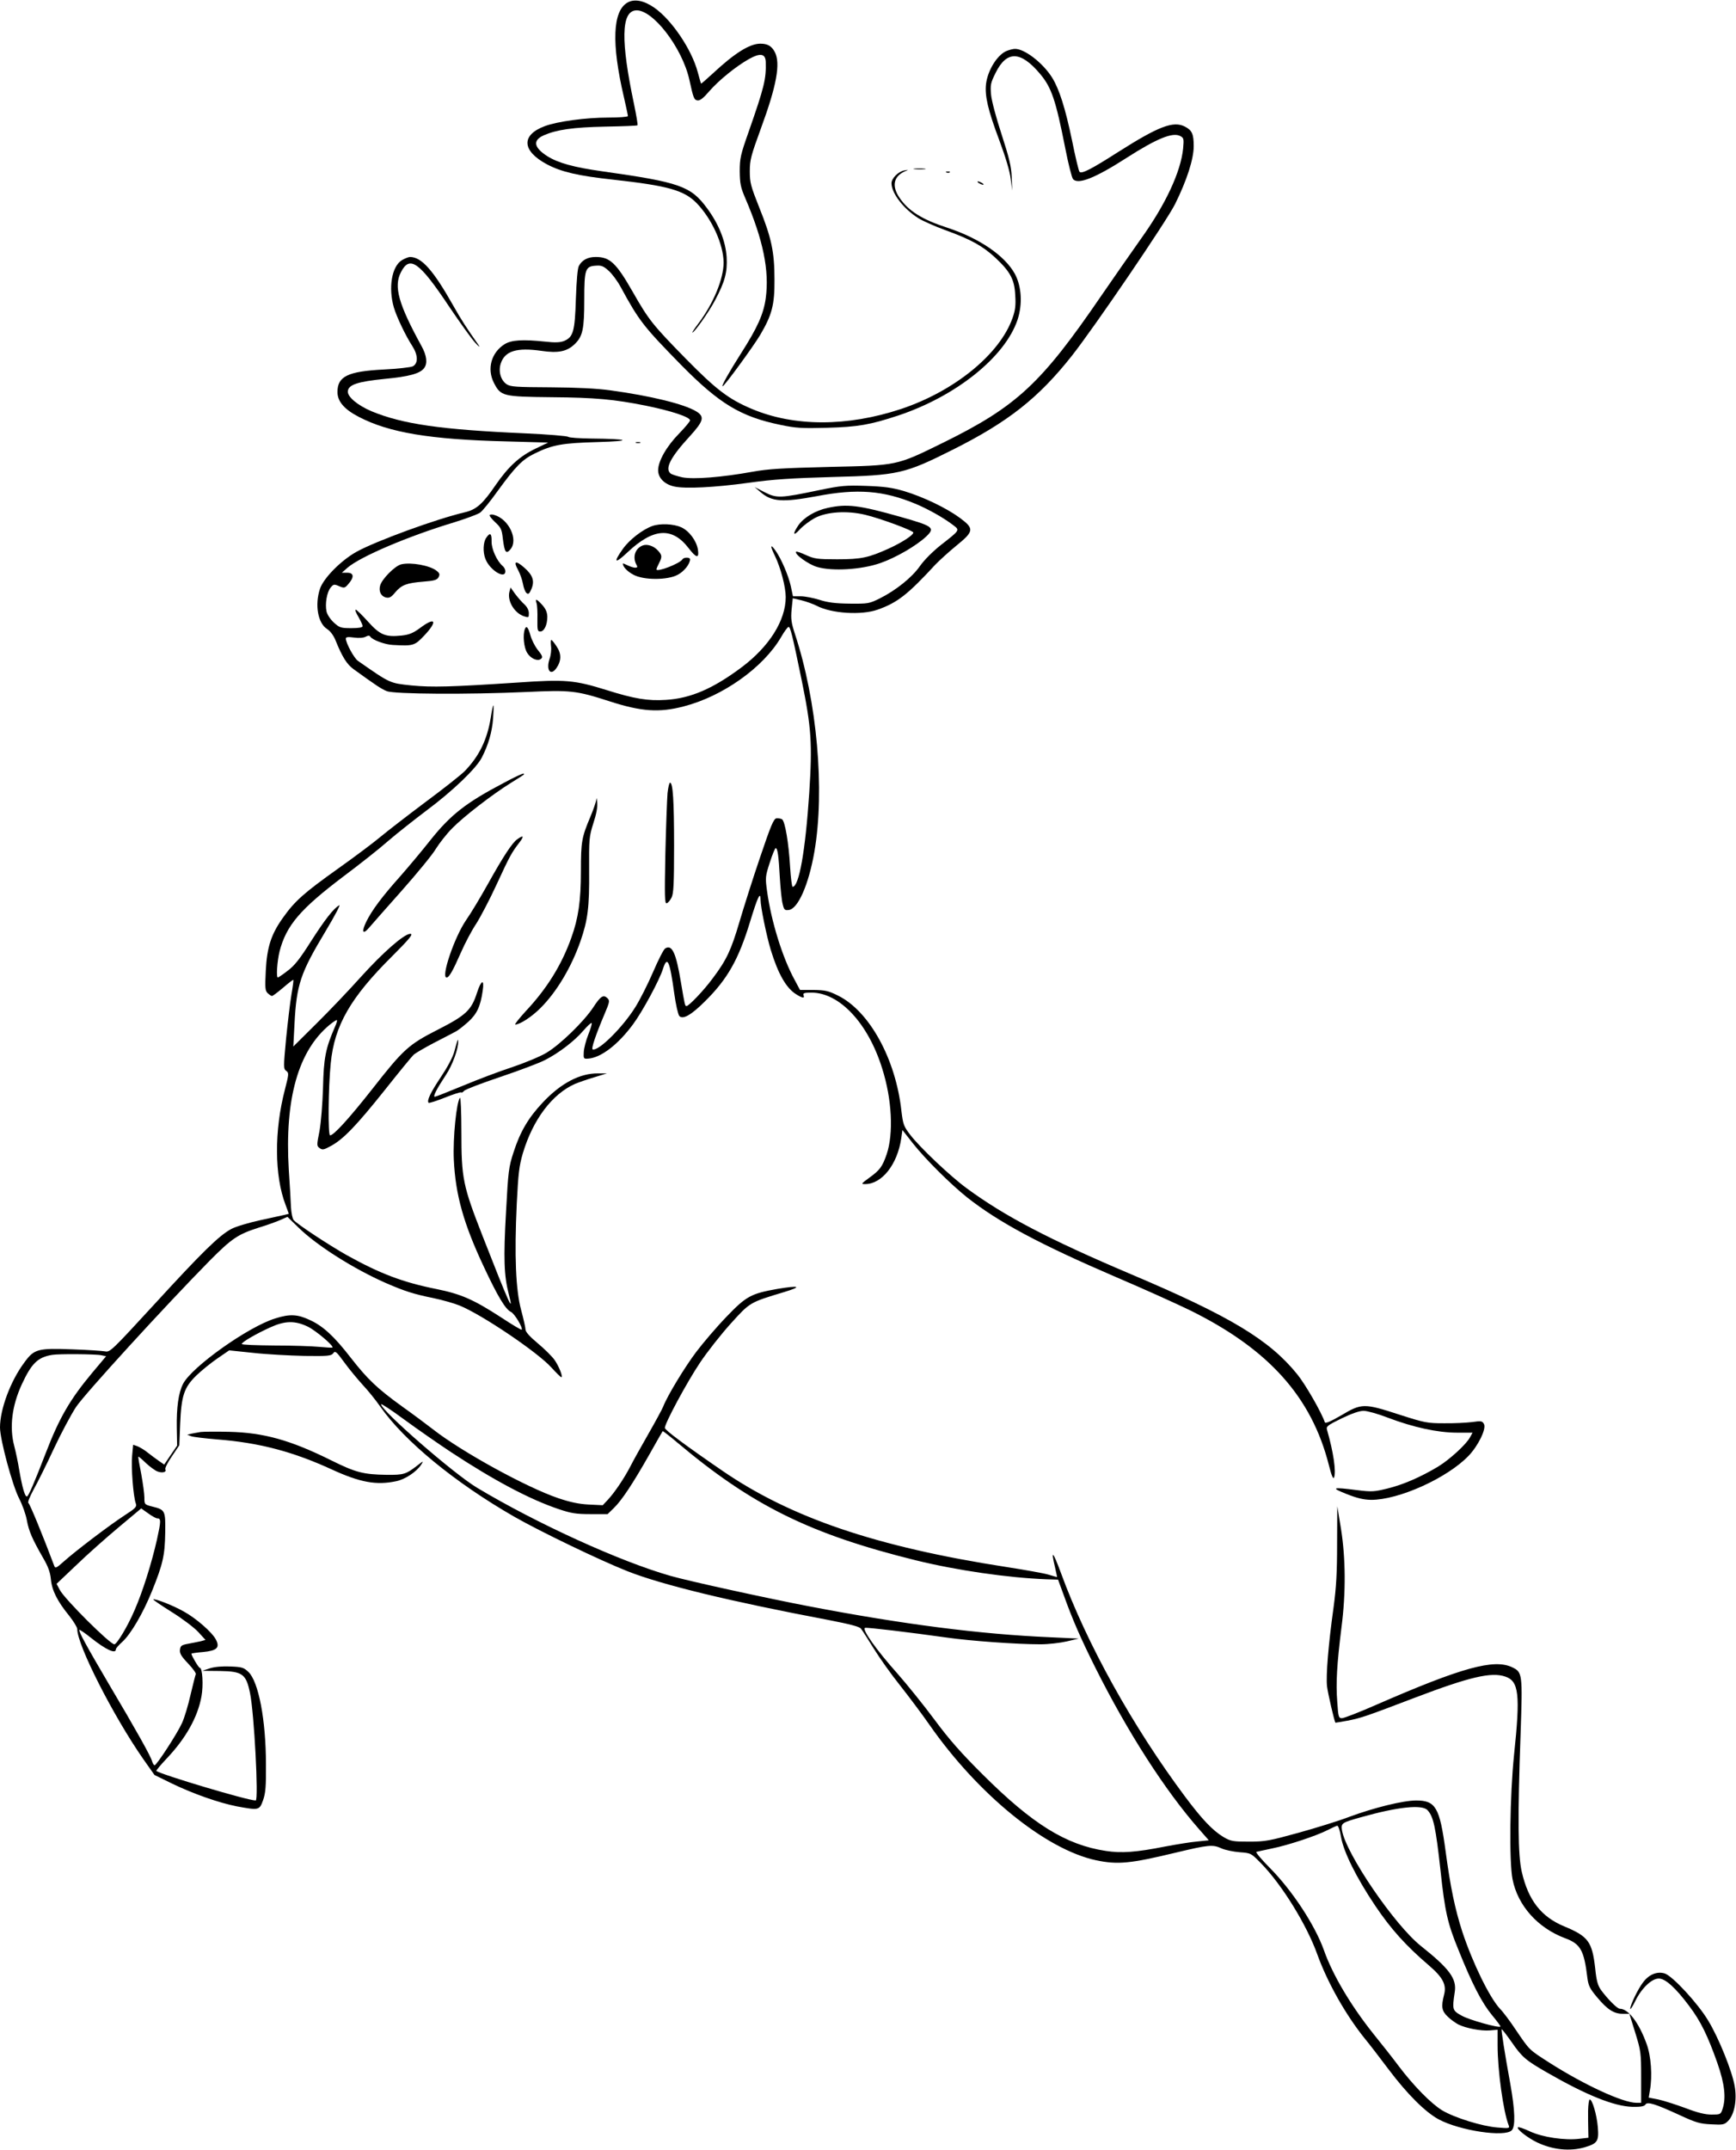 <?xml version="1.0" standalone="no"?>
<!DOCTYPE svg PUBLIC "-//W3C//DTD SVG 20010904//EN"
 "http://www.w3.org/TR/2001/REC-SVG-20010904/DTD/svg10.dtd">
<svg version="1.0" xmlns="http://www.w3.org/2000/svg"
 width="1034pt" height="1280pt" viewBox="0 0 1034 1280"
 preserveAspectRatio="xMidYMid meet">
<g transform="translate(0,1280) scale(0.1,-0.1)"
fill="#000000" stroke="none">
<path d="M3738 12785 c-89 -50 -97 -243 -22 -563 13 -57 24 -108 24 -113 0 -5
-52 -9 -116 -9 -135 0 -304 -23 -379 -51 -142 -53 -137 -147 12 -227 87 -46
186 -69 398 -92 324 -36 420 -63 495 -140 91 -95 159 -245 160 -353 0 -97 -60
-243 -151 -364 -22 -29 -38 -53 -35 -53 12 0 100 125 135 192 59 111 74 167
69 257 -6 95 -47 198 -118 293 -96 130 -162 153 -623 218 -171 24 -263 50
-327 90 -81 52 -88 94 -22 124 78 34 174 48 366 52 104 2 191 5 193 8 3 2 -7
60 -21 128 -79 374 -76 548 10 556 99 10 277 -220 320 -413 24 -110 28 -120
49 -123 14 -2 35 14 68 53 58 67 162 151 239 194 66 37 97 32 99 -17 3 -102
-8 -148 -102 -417 -48 -136 -53 -158 -53 -235 1 -73 5 -95 33 -160 107 -249
144 -432 122 -595 -13 -95 -49 -175 -148 -330 -70 -110 -118 -195 -109 -195
10 0 185 240 224 306 70 119 86 179 85 329 0 165 -18 249 -91 430 -50 126 -56
147 -56 215 0 68 7 93 66 255 94 255 118 388 83 455 -19 36 -43 50 -87 50 -64
-1 -152 -56 -283 -178 -37 -34 -68 -61 -69 -60 -2 2 -10 32 -20 68 -36 136
-156 313 -260 385 -61 42 -117 53 -158 30z"/>
<path d="M5994 12496 c-55 -24 -111 -115 -121 -196 -8 -71 11 -154 79 -335 38
-102 63 -186 68 -230 l9 -70 -3 80 c-3 65 -14 112 -60 254 -32 97 -60 202 -63
237 -5 58 -3 70 27 130 66 134 149 132 265 -6 68 -81 93 -154 150 -443 18 -92
39 -175 46 -183 29 -35 131 5 319 126 181 116 275 154 320 130 21 -11 22 -17
17 -74 -14 -138 -103 -331 -250 -536 -57 -80 -163 -233 -237 -340 -359 -525
-504 -660 -945 -877 -277 -136 -268 -134 -675 -143 -281 -7 -366 -12 -459 -29
-183 -33 -349 -46 -417 -33 -31 7 -63 17 -70 23 -35 29 -1 96 115 222 82 90
89 116 39 147 -71 44 -271 93 -513 126 -80 11 -198 17 -355 18 -206 1 -239 3
-262 18 -36 24 -51 78 -35 125 25 74 96 95 242 74 101 -15 154 -4 201 43 45
45 54 89 54 261 0 180 6 199 67 203 34 3 47 -2 77 -29 20 -17 53 -61 73 -98
110 -203 137 -236 360 -464 229 -232 355 -308 593 -357 91 -19 128 -21 275
-17 186 5 258 18 425 73 345 115 637 349 711 571 30 92 24 197 -16 272 -60
109 -212 213 -405 276 -148 48 -230 100 -282 177 -48 70 -36 128 32 158 24 10
24 10 -5 5 -35 -7 -75 -47 -75 -76 0 -59 71 -152 160 -208 25 -16 97 -48 160
-71 154 -56 222 -94 298 -164 90 -84 115 -131 119 -225 4 -59 0 -89 -16 -134
-76 -216 -346 -436 -664 -542 -320 -106 -636 -106 -888 0 -138 58 -212 114
-393 298 -198 202 -222 232 -316 397 -100 175 -137 210 -222 210 -47 0 -81
-18 -100 -53 -8 -14 -14 -88 -18 -197 -6 -195 -16 -227 -70 -250 -23 -9 -52
-11 -113 -4 -133 14 -200 10 -241 -15 -80 -50 -107 -147 -64 -231 41 -79 52
-82 346 -85 256 -2 372 -13 557 -50 153 -31 265 -68 265 -88 0 -6 -29 -41 -64
-77 -75 -76 -126 -165 -126 -220 0 -46 39 -85 98 -97 65 -14 241 -5 437 22
150 21 257 28 505 35 391 10 429 19 716 163 329 165 509 307 707 557 135 171
566 804 616 905 70 141 111 268 111 345 0 72 -10 94 -52 116 -69 36 -157 2
-398 -151 -161 -103 -218 -132 -230 -118 -5 4 -25 89 -45 188 -40 192 -76 305
-119 374 -55 87 -164 171 -221 170 -11 0 -34 -6 -51 -13z"/>
<path d="M5448 11793 c18 -2 45 -2 60 0 15 2 0 4 -33 4 -33 0 -45 -2 -27 -4z"/>
<path d="M5638 11773 c7 -3 16 -2 19 1 4 3 -2 6 -13 5 -11 0 -14 -3 -6 -6z"/>
<path d="M5830 11710 c8 -5 20 -10 25 -10 6 0 3 5 -5 10 -8 5 -19 10 -25 10
-5 0 -3 -5 5 -10z"/>
<path d="M2394 11251 c-61 -37 -82 -165 -48 -282 17 -57 70 -168 109 -228 35
-54 37 -104 4 -122 -12 -6 -90 -15 -173 -19 -215 -11 -276 -41 -276 -134 0
-56 40 -103 127 -148 180 -94 426 -135 878 -146 l250 -7 -75 -36 c-96 -46
-162 -107 -238 -217 -77 -113 -115 -146 -183 -162 -171 -40 -529 -171 -645
-235 -92 -51 -196 -156 -218 -220 -32 -96 -13 -205 42 -240 19 -12 38 -38 49
-64 41 -102 69 -147 110 -176 133 -96 164 -117 197 -130 43 -18 483 -21 833
-5 260 12 294 9 495 -56 189 -61 294 -68 440 -30 233 60 474 231 580 412 18
32 38 59 44 61 11 4 23 -45 79 -317 58 -284 64 -378 45 -672 -23 -346 -61
-558 -99 -558 -4 0 -11 53 -15 118 -8 141 -30 272 -48 284 -7 4 -22 7 -33 6
-17 -3 -33 -41 -98 -233 -43 -126 -98 -300 -123 -385 -49 -166 -76 -225 -159
-335 -53 -72 -142 -165 -156 -165 -9 0 -10 4 -33 140 -29 176 -53 229 -94 203
-9 -5 -41 -68 -72 -140 -31 -72 -78 -165 -105 -208 -75 -121 -220 -265 -255
-253 -10 3 18 86 71 211 30 71 32 79 17 94 -24 23 -41 12 -84 -54 -56 -85
-198 -223 -279 -271 -38 -23 -131 -61 -205 -86 -74 -24 -206 -74 -292 -110
-87 -36 -163 -66 -168 -66 -13 0 10 45 66 130 39 58 75 158 73 200 -1 18 -3
13 -23 -61 -9 -34 -42 -95 -81 -153 -62 -93 -84 -140 -72 -152 3 -3 47 11 97
31 50 20 94 34 97 31 3 -3 11 1 17 9 6 8 103 45 216 83 113 38 232 83 265 100
81 41 175 112 229 175 24 28 47 49 50 46 3 -3 -6 -34 -20 -69 -14 -35 -26 -82
-27 -104 -2 -39 -1 -41 26 -39 76 5 178 83 268 205 56 76 156 260 178 330 26
80 40 49 67 -147 9 -66 23 -126 30 -134 21 -23 71 5 155 89 132 131 198 247
266 470 46 151 63 186 63 133 0 -42 36 -217 61 -299 44 -144 93 -229 153 -265
37 -23 50 -24 42 -4 -4 12 5 15 47 15 167 0 337 -181 421 -450 59 -185 69
-389 27 -513 -26 -75 -41 -94 -103 -139 -49 -36 -51 -38 -25 -38 100 0 192
117 215 272 l7 50 62 -79 c75 -95 222 -241 323 -322 189 -149 432 -279 890
-476 162 -69 359 -158 437 -196 469 -231 725 -516 828 -922 16 -64 26 -86 31
-74 13 35 -3 149 -42 284 -6 20 3 27 87 68 60 29 106 45 131 45 21 0 86 -18
145 -41 150 -57 296 -89 411 -89 l93 0 -15 -27 c-21 -41 -122 -134 -192 -176
-102 -61 -205 -106 -298 -129 -81 -20 -95 -21 -184 -10 -148 19 -158 15 -62
-23 63 -25 101 -34 146 -35 164 -1 453 129 581 262 57 59 107 161 92 189 -10
19 -16 20 -72 12 -34 -4 -109 -8 -167 -7 -98 0 -115 3 -267 52 -209 68 -223
67 -343 -4 -65 -38 -96 -51 -99 -42 -20 59 -114 223 -163 284 -166 206 -400
347 -993 598 -488 207 -751 345 -977 511 -98 72 -279 243 -337 319 -38 50 -42
60 -52 142 -34 310 -191 594 -377 686 -58 29 -77 33 -147 34 l-80 0 -32 60
c-72 131 -139 347 -164 527 -11 81 -11 88 16 171 15 47 31 86 35 86 12 0 18
-47 25 -176 4 -66 11 -136 17 -157 8 -34 12 -38 36 -35 55 6 119 151 153 348
63 366 16 896 -116 1295 -22 68 -25 90 -20 146 l7 67 51 -12 c29 -7 70 -22 92
-33 88 -46 266 -57 362 -23 117 41 180 90 343 267 25 26 81 77 125 113 107 87
109 102 23 166 -80 59 -217 125 -333 160 -72 21 -117 27 -225 31 -122 4 -149
2 -280 -25 -233 -49 -254 -49 -325 -13 l-60 31 35 -30 c67 -58 131 -62 336
-24 240 46 396 34 588 -46 76 -32 167 -83 224 -127 40 -30 40 -29 -74 -118
-49 -39 -100 -90 -125 -126 -48 -68 -143 -144 -239 -192 -63 -31 -69 -32 -180
-31 -86 1 -131 7 -180 23 -36 11 -86 21 -111 21 l-46 0 -13 61 c-14 63 -56
161 -91 211 -31 43 -33 29 -4 -30 35 -72 65 -187 65 -247 0 -139 -98 -295
-264 -419 -170 -127 -303 -184 -449 -193 -108 -7 -188 6 -356 59 -190 59 -243
64 -531 44 -395 -26 -506 -29 -630 -17 -130 14 -124 11 -319 147 -22 16 -71
105 -71 132 0 9 12 11 49 6 29 -4 56 -2 69 5 15 8 23 8 28 0 12 -19 87 -47
134 -49 123 -7 130 -4 187 56 82 87 67 114 -25 45 -41 -30 -64 -40 -110 -45
-96 -10 -128 3 -200 83 -35 39 -68 71 -73 71 -6 0 2 -20 16 -43 14 -24 25 -49
25 -55 0 -8 -23 -12 -67 -12 -63 0 -71 3 -104 33 -21 19 -40 48 -44 66 -10 45
2 115 24 142 17 21 21 22 51 9 31 -13 34 -12 56 14 35 40 32 66 -8 66 l-32 0
34 30 c78 67 363 188 635 270 71 22 141 48 155 58 14 10 62 69 106 131 105
144 145 185 219 221 106 52 164 62 375 68 215 6 190 19 -40 21 -70 1 -130 5
-135 10 -6 5 -122 15 -260 21 -500 22 -727 55 -911 131 -85 36 -147 88 -142
121 5 38 59 56 219 72 147 14 211 32 235 64 22 28 16 76 -16 133 -136 248
-166 353 -122 438 52 103 109 63 287 -204 63 -93 132 -190 155 -215 23 -25 32
-31 21 -15 -72 102 -103 150 -151 235 -119 211 -189 290 -258 290 -9 0 -31 -9
-48 -19z"/>
<path d="M3788 10163 c6 -2 18 -2 25 0 6 3 1 5 -13 5 -14 0 -19 -2 -12 -5z"/>
<path d="M4930 9776 c-72 -15 -143 -57 -175 -104 -36 -53 -31 -68 9 -24 19 21
59 51 88 67 70 38 193 46 301 20 89 -21 287 -94 287 -106 0 -15 -66 -58 -142
-93 -125 -57 -168 -66 -312 -66 -119 0 -136 3 -185 25 -30 14 -56 23 -59 20
-13 -13 73 -76 126 -91 89 -26 262 -16 374 23 93 32 215 103 274 158 56 53 44
62 -154 118 -248 70 -317 78 -432 53z"/>
<path d="M2917 9734 c-4 -4 11 -23 32 -43 35 -32 40 -43 46 -98 10 -81 19 -95
45 -64 49 57 -9 180 -96 205 -11 4 -23 3 -27 0z"/>
<path d="M3885 9668 c-58 -21 -136 -81 -175 -136 -60 -84 -48 -92 28 -20 153
144 265 152 363 25 47 -61 64 -64 56 -9 -9 53 -52 111 -100 133 -46 20 -124
24 -172 7z"/>
<path d="M2896 9598 c-18 -26 -21 -84 -5 -125 25 -67 119 -125 119 -74 0 10
-7 24 -16 31 -34 29 -67 101 -66 146 1 49 -9 56 -32 22z"/>
<path d="M3830 9553 c-46 -16 -64 -68 -40 -114 9 -15 7 -19 -7 -19 -10 0 -30
7 -45 14 -16 8 -28 13 -28 10 0 -19 27 -47 63 -66 61 -33 203 -33 264 0 38 20
73 64 73 92 0 13 -37 13 -45 0 -16 -26 -155 -79 -155 -60 0 4 7 21 15 36 20
39 19 49 -7 77 -24 26 -62 39 -88 30z"/>
<path d="M2390 9440 c-38 -9 -116 -88 -126 -127 -9 -34 5 -62 33 -70 22 -5 32
0 57 30 38 45 69 56 168 64 65 5 81 10 90 26 9 17 7 24 -12 39 -39 31 -152 52
-210 38z"/>
<path d="M3085 9408 c13 -24 26 -62 30 -85 4 -23 13 -47 21 -54 11 -9 17 -5
30 26 19 47 7 81 -43 125 -51 45 -67 40 -38 -12z"/>
<path d="M3034 9276 c-13 -54 29 -125 86 -145 29 -9 30 -9 30 18 0 17 -10 37
-26 52 -15 13 -39 41 -55 62 l-28 39 -7 -26z"/>
<path d="M3196 9208 c4 -13 6 -56 5 -95 -1 -65 1 -73 17 -73 23 0 42 39 42 88
-1 27 -9 46 -30 70 -35 38 -44 40 -34 10z"/>
<path d="M3126 9054 c-13 -34 -6 -110 14 -141 19 -32 59 -51 79 -38 16 10 14
19 -18 58 -15 20 -34 57 -41 82 -14 51 -25 63 -34 39z"/>
<path d="M3282 8953 c3 -21 -1 -56 -9 -77 -22 -66 7 -103 41 -54 30 43 31 85
2 128 -14 22 -29 40 -32 40 -4 0 -4 -17 -2 -37z"/>
<path d="M2923 8527 c-21 -131 -69 -229 -154 -317 -22 -23 -129 -107 -237
-187 -108 -81 -227 -173 -264 -204 -38 -32 -152 -118 -255 -191 -202 -144
-257 -192 -329 -294 -69 -97 -94 -174 -101 -314 -5 -101 -4 -118 11 -133 10
-9 21 -17 26 -17 5 0 34 22 66 49 32 28 60 49 61 47 2 -2 -3 -41 -11 -87 -8
-46 -22 -165 -32 -263 -16 -171 -16 -180 1 -192 16 -12 16 -18 -8 -111 -64
-245 -63 -513 4 -687 10 -28 19 -52 19 -52 0 -2 -4 -3 -170 -39 -69 -15 -146
-38 -172 -52 -73 -39 -174 -138 -459 -449 -253 -275 -264 -286 -293 -280 -17
3 -103 9 -191 12 -210 8 -231 3 -290 -78 -83 -111 -145 -279 -145 -387 0 -72
74 -346 114 -423 19 -37 40 -95 46 -130 12 -65 32 -111 98 -226 28 -48 41 -83
45 -124 6 -67 38 -131 109 -218 26 -33 48 -69 48 -79 0 -96 214 -517 393 -774
l67 -95 102 -50 c128 -62 282 -116 389 -137 131 -24 134 -24 156 37 15 43 18
83 17 213 0 264 -44 492 -104 550 -28 27 -39 30 -108 33 -48 2 -94 -2 -122
-11 l-45 -15 105 -1 c134 -2 156 -18 179 -131 25 -117 52 -640 34 -640 -48 0
-563 154 -592 176 -2 2 25 35 61 73 115 121 186 248 208 371 12 65 6 170 -10
170 -7 0 -50 73 -50 84 0 2 31 7 70 10 82 8 101 26 76 74 -22 43 -118 127
-191 167 -65 37 -174 79 -182 72 -2 -2 48 -36 110 -75 63 -39 134 -93 158
-119 l43 -47 -29 -8 c-17 -4 -50 -10 -75 -15 -39 -7 -45 -12 -48 -35 -3 -22 8
-40 48 -82 29 -30 49 -59 46 -64 -2 -4 -16 -59 -31 -122 -14 -63 -37 -139 -51
-169 -29 -64 -151 -251 -163 -251 -5 0 -11 10 -15 23 -7 29 -98 191 -257 459
-134 228 -183 317 -176 324 2 2 33 -19 68 -47 89 -71 149 -99 149 -69 0 6 17
25 38 44 51 46 124 171 177 302 65 161 77 213 79 347 2 134 0 138 -77 157 -47
12 -47 13 -47 54 0 22 -9 86 -19 141 -11 55 -19 101 -17 102 1 2 22 -15 45
-38 24 -22 55 -45 69 -50 29 -11 56 -4 47 12 -4 6 13 41 38 77 l45 67 5 125
c7 170 23 218 95 289 32 31 89 77 127 103 l70 48 144 -15 c80 -9 216 -16 304
-18 142 -2 160 0 172 16 11 16 18 11 66 -55 29 -40 79 -100 109 -133 31 -33
78 -91 105 -130 144 -206 447 -454 799 -656 156 -89 507 -258 671 -323 206
-82 616 -181 1198 -291 133 -26 186 -40 195 -52 8 -10 42 -63 76 -118 34 -55
104 -154 157 -220 52 -66 131 -171 174 -233 290 -416 693 -744 994 -808 129
-27 202 -20 476 46 193 46 218 49 270 25 22 -10 71 -20 108 -23 68 -5 68 -5
128 -66 125 -128 272 -366 335 -542 61 -169 170 -362 285 -504 25 -30 87 -111
139 -180 113 -150 220 -256 300 -299 126 -67 392 -107 434 -65 23 23 20 117
-8 275 -34 185 -55 323 -52 327 2 2 29 -33 60 -77 62 -90 84 -108 211 -181
233 -134 399 -201 508 -204 49 -1 70 3 77 13 11 20 58 5 204 -62 97 -45 121
-52 188 -55 71 -4 79 -2 101 20 37 38 54 123 39 208 -15 88 -95 287 -158 390
-61 102 -211 264 -258 280 -45 14 -94 -5 -129 -52 -30 -38 -77 -136 -77 -158
0 -8 14 13 30 46 37 76 98 134 140 134 39 0 100 -55 180 -162 69 -91 111 -177
169 -341 44 -126 53 -210 30 -276 -10 -30 -13 -31 -65 -31 -38 0 -83 11 -156
39 -57 21 -129 44 -161 51 l-57 11 7 42 c16 85 7 208 -20 279 -46 127 -109
208 -159 208 -15 0 -70 55 -111 110 -20 28 -28 54 -36 133 -18 156 -41 188
-183 247 -138 57 -215 155 -254 325 -23 96 -25 327 -7 825 12 354 11 364 -50
393 -108 52 -300 -1 -807 -222 -102 -45 -195 -81 -207 -81 -20 0 -22 7 -28 97
-9 112 -2 226 25 443 27 208 25 412 -3 589 l-22 133 -1 -223 c0 -172 -5 -260
-21 -379 -31 -221 -46 -406 -39 -470 5 -42 43 -206 50 -217 1 0 33 5 71 12 83
16 111 26 405 138 324 123 452 153 535 125 82 -27 91 -105 53 -466 -25 -243
-30 -634 -9 -741 31 -157 150 -290 313 -351 92 -34 113 -71 133 -238 6 -45 15
-63 57 -113 61 -73 100 -99 153 -99 l40 0 35 -113 c33 -107 35 -119 35 -264
l0 -153 -28 0 c-80 0 -309 106 -514 236 -129 83 -120 74 -205 199 -33 50 -75
106 -94 125 -62 67 -162 271 -224 458 -44 136 -71 266 -100 482 -35 259 -59
300 -175 300 -77 0 -249 -42 -400 -98 -60 -23 -195 -65 -300 -94 -174 -48
-199 -53 -295 -53 -96 0 -109 2 -152 27 -65 39 -128 105 -231 243 -309 414
-583 906 -738 1330 -48 130 -61 142 -35 33 7 -32 13 -58 12 -58 -2 0 -25 7
-52 15 -27 8 -139 28 -249 45 -775 120 -1285 293 -1695 575 -216 148 -339 240
-340 253 -1 27 133 275 209 388 44 66 127 171 184 234 115 127 112 125 317
187 110 33 93 41 -39 19 -158 -28 -186 -43 -305 -167 -58 -60 -138 -154 -179
-208 -70 -93 -173 -263 -197 -326 -6 -15 -46 -89 -89 -164 -43 -75 -91 -161
-106 -191 -35 -68 -93 -155 -134 -199 l-31 -33 -83 4 c-59 3 -111 14 -182 38
-189 64 -575 276 -745 409 -36 28 -119 90 -185 137 -148 107 -205 161 -305
289 -99 128 -165 189 -243 225 -74 35 -120 38 -208 10 -160 -49 -498 -289
-549 -390 -27 -53 -39 -140 -37 -261 l2 -106 -39 -57 -38 -56 -32 22 c-17 12
-47 34 -66 49 -19 16 -47 32 -61 38 l-26 9 -6 -65 c-7 -67 7 -246 22 -285 7
-19 -1 -28 -68 -71 -92 -60 -292 -212 -361 -274 -44 -39 -51 -43 -57 -26 -67
179 -145 368 -153 373 -7 4 5 34 30 81 23 41 77 149 120 242 43 92 103 204
133 250 52 78 531 602 795 870 132 133 169 158 291 197 53 16 113 38 135 48
l38 17 67 -65 c108 -106 328 -245 519 -329 113 -49 166 -66 284 -90 53 -11
123 -31 155 -44 133 -54 465 -278 547 -369 29 -32 56 -58 59 -58 12 0 -13 64
-40 103 -15 21 -60 66 -100 99 -48 40 -73 68 -73 82 0 11 -12 64 -26 116 -32
118 -41 323 -26 635 9 178 14 223 36 298 60 201 175 354 312 414 22 9 73 27
114 39 l75 23 -51 0 c-109 2 -223 -58 -331 -173 -85 -90 -135 -174 -174 -296
-29 -88 -32 -113 -45 -355 -16 -278 -12 -380 16 -489 34 -129 1 -56 -155 343
-118 302 -127 343 -127 625 0 114 -4 204 -8 200 -21 -22 -43 -239 -37 -369 10
-210 58 -381 180 -640 82 -175 128 -251 160 -266 22 -10 73 -96 64 -106 -3 -2
-57 30 -122 73 -165 107 -238 139 -385 169 -201 40 -337 92 -535 202 -108 61
-295 184 -316 209 -7 8 -14 43 -16 77 -1 34 -7 134 -13 223 -25 421 56 707
243 862 22 18 42 31 44 28 2 -2 -3 -21 -13 -42 -55 -127 -66 -184 -70 -359 -3
-99 -12 -207 -21 -259 -17 -85 -17 -89 1 -102 17 -12 25 -10 67 13 74 40 151
120 321 333 85 107 163 203 174 212 11 9 64 40 119 69 55 28 112 58 127 66 15
7 49 34 77 59 52 47 73 93 86 185 11 73 -9 65 -34 -12 -33 -104 -67 -135 -234
-220 -173 -88 -204 -116 -388 -351 -137 -174 -231 -278 -253 -278 -13 0 -11
284 4 430 22 225 118 391 367 638 100 100 127 132 107 132 -37 0 -163 -111
-295 -257 -68 -76 -186 -200 -263 -276 l-139 -138 7 133 c12 236 35 304 186
555 54 90 90 159 81 153 -33 -17 -86 -85 -171 -218 -64 -101 -96 -142 -137
-172 -28 -22 -55 -40 -58 -40 -11 0 -4 98 10 155 40 155 123 252 381 447 95
71 214 165 265 210 52 45 155 126 229 182 155 115 297 251 330 316 39 76 61
152 67 233 3 42 4 77 2 77 -3 0 -10 -33 -16 -73z m-1089 -3626 c47 -23 156
-115 146 -124 -3 -2 -39 0 -80 4 -41 4 -162 8 -267 8 -106 1 -193 4 -193 9 0
11 84 60 170 99 88 40 147 41 224 4z m-1231 -170 l29 -6 -84 -100 c-131 -157
-195 -267 -275 -475 -71 -184 -104 -260 -113 -260 -12 0 -27 52 -45 155 -8 50
-22 115 -30 145 -30 112 -14 240 45 368 58 125 95 161 180 175 39 7 262 5 293
-2z m2082 -576 c257 -169 469 -282 645 -341 72 -24 101 -29 187 -29 l102 0 36
35 c48 46 115 148 211 317 43 76 79 140 81 142 1 2 40 -28 85 -66 446 -376
792 -547 1423 -703 244 -60 548 -104 779 -113 l68 -2 33 -90 c52 -145 99 -254
189 -434 193 -385 415 -731 618 -962 l58 -66 -68 -7 c-37 -3 -123 -17 -192
-30 -172 -34 -260 -41 -355 -26 -236 36 -435 159 -731 454 -129 128 -201 210
-287 326 -63 85 -163 209 -221 275 -127 142 -216 268 -193 273 16 3 259 -26
487 -58 140 -20 415 -40 558 -40 46 0 115 8 155 17 l72 17 -170 8 c-417 18
-876 77 -1435 184 -246 47 -713 149 -825 181 -300 85 -798 312 -1155 526 -138
83 -570 459 -570 496 0 6 62 -35 138 -91 75 -55 200 -142 277 -193z m-1749
-395 c24 0 23 -16 -1 -126 -32 -142 -86 -313 -134 -422 -40 -94 -105 -202
-120 -202 -26 0 -297 270 -325 324 l-19 36 117 111 c64 62 178 163 252 225
l135 113 41 -29 c23 -17 47 -30 54 -30z m7567 -1738 c35 -39 48 -97 77 -359
26 -244 42 -315 107 -473 81 -202 139 -314 199 -387 30 -36 53 -67 51 -69 -9
-10 -188 40 -231 65 -56 31 -57 35 -41 142 12 78 -32 138 -202 273 -157 125
-447 550 -470 689 -6 42 -2 45 112 77 220 62 366 78 398 42z m-516 -157 c15
-90 91 -243 203 -410 94 -140 183 -239 321 -357 84 -72 106 -116 90 -175 -18
-71 -14 -96 22 -130 17 -17 46 -37 62 -46 46 -23 136 -40 188 -36 l47 4 0 -93
c0 -149 34 -395 66 -476 7 -18 3 -19 -67 -13 -91 7 -255 58 -329 102 -66 40
-172 148 -260 265 -35 47 -103 133 -150 191 -134 168 -243 351 -295 499 -53
148 -188 354 -321 488 -51 51 -87 95 -81 96 7 2 50 11 96 21 94 19 263 75 331
110 25 13 50 24 55 25 6 0 16 -29 22 -65z"/>
<path d="M3003 8140 c-229 -120 -319 -191 -441 -344 -48 -61 -127 -155 -176
-211 -111 -124 -171 -205 -204 -272 -30 -61 -22 -81 15 -38 14 17 102 116 195
221 93 105 185 217 204 250 20 32 63 88 97 122 68 70 242 204 352 272 84 52
79 49 74 54 -3 3 -55 -21 -116 -54z"/>
<path d="M3976 8078 c-3 -35 -9 -197 -13 -362 -5 -254 -4 -298 8 -294 8 2 21
18 29 34 12 24 15 80 15 309 0 268 -7 375 -24 375 -5 0 -11 -28 -15 -62z"/>
<path d="M3552 8041 c-1 -13 -17 -60 -36 -105 -51 -121 -56 -147 -56 -322 0
-178 -15 -280 -57 -397 -58 -163 -146 -304 -273 -439 -39 -43 -67 -78 -61 -78
28 0 100 47 152 100 95 95 182 241 236 395 44 126 54 204 52 420 -1 192 0 203
25 283 18 54 26 97 23 125 -2 23 -4 31 -5 18z"/>
<path d="M3082 7804 c-31 -21 -85 -104 -177 -269 -43 -77 -101 -174 -130 -215
-69 -102 -150 -340 -115 -340 15 0 37 39 85 148 24 55 65 133 92 173 26 41 81
146 121 233 78 169 89 189 135 249 30 39 26 47 -11 21z"/>
<path d="M1195 4274 c-16 -3 -41 -7 -55 -10 l-25 -6 23 -9 c13 -5 82 -13 153
-19 249 -19 452 -72 685 -179 170 -78 266 -95 384 -70 54 11 122 57 149 99 15
23 13 23 -24 -6 -67 -52 -81 -56 -182 -55 -139 2 -185 14 -332 87 -242 120
-400 164 -606 169 -77 2 -153 1 -170 -1z"/>
<path d="M9459 233 c0 -38 0 -89 1 -114 l1 -47 -53 -6 c-87 -11 -221 9 -296
44 -36 17 -68 28 -71 24 -10 -10 60 -64 115 -90 93 -44 195 -54 282 -29 77 23
86 36 79 120 -6 73 -33 165 -48 165 -5 0 -9 -30 -10 -67z"/>
</g>
</svg>